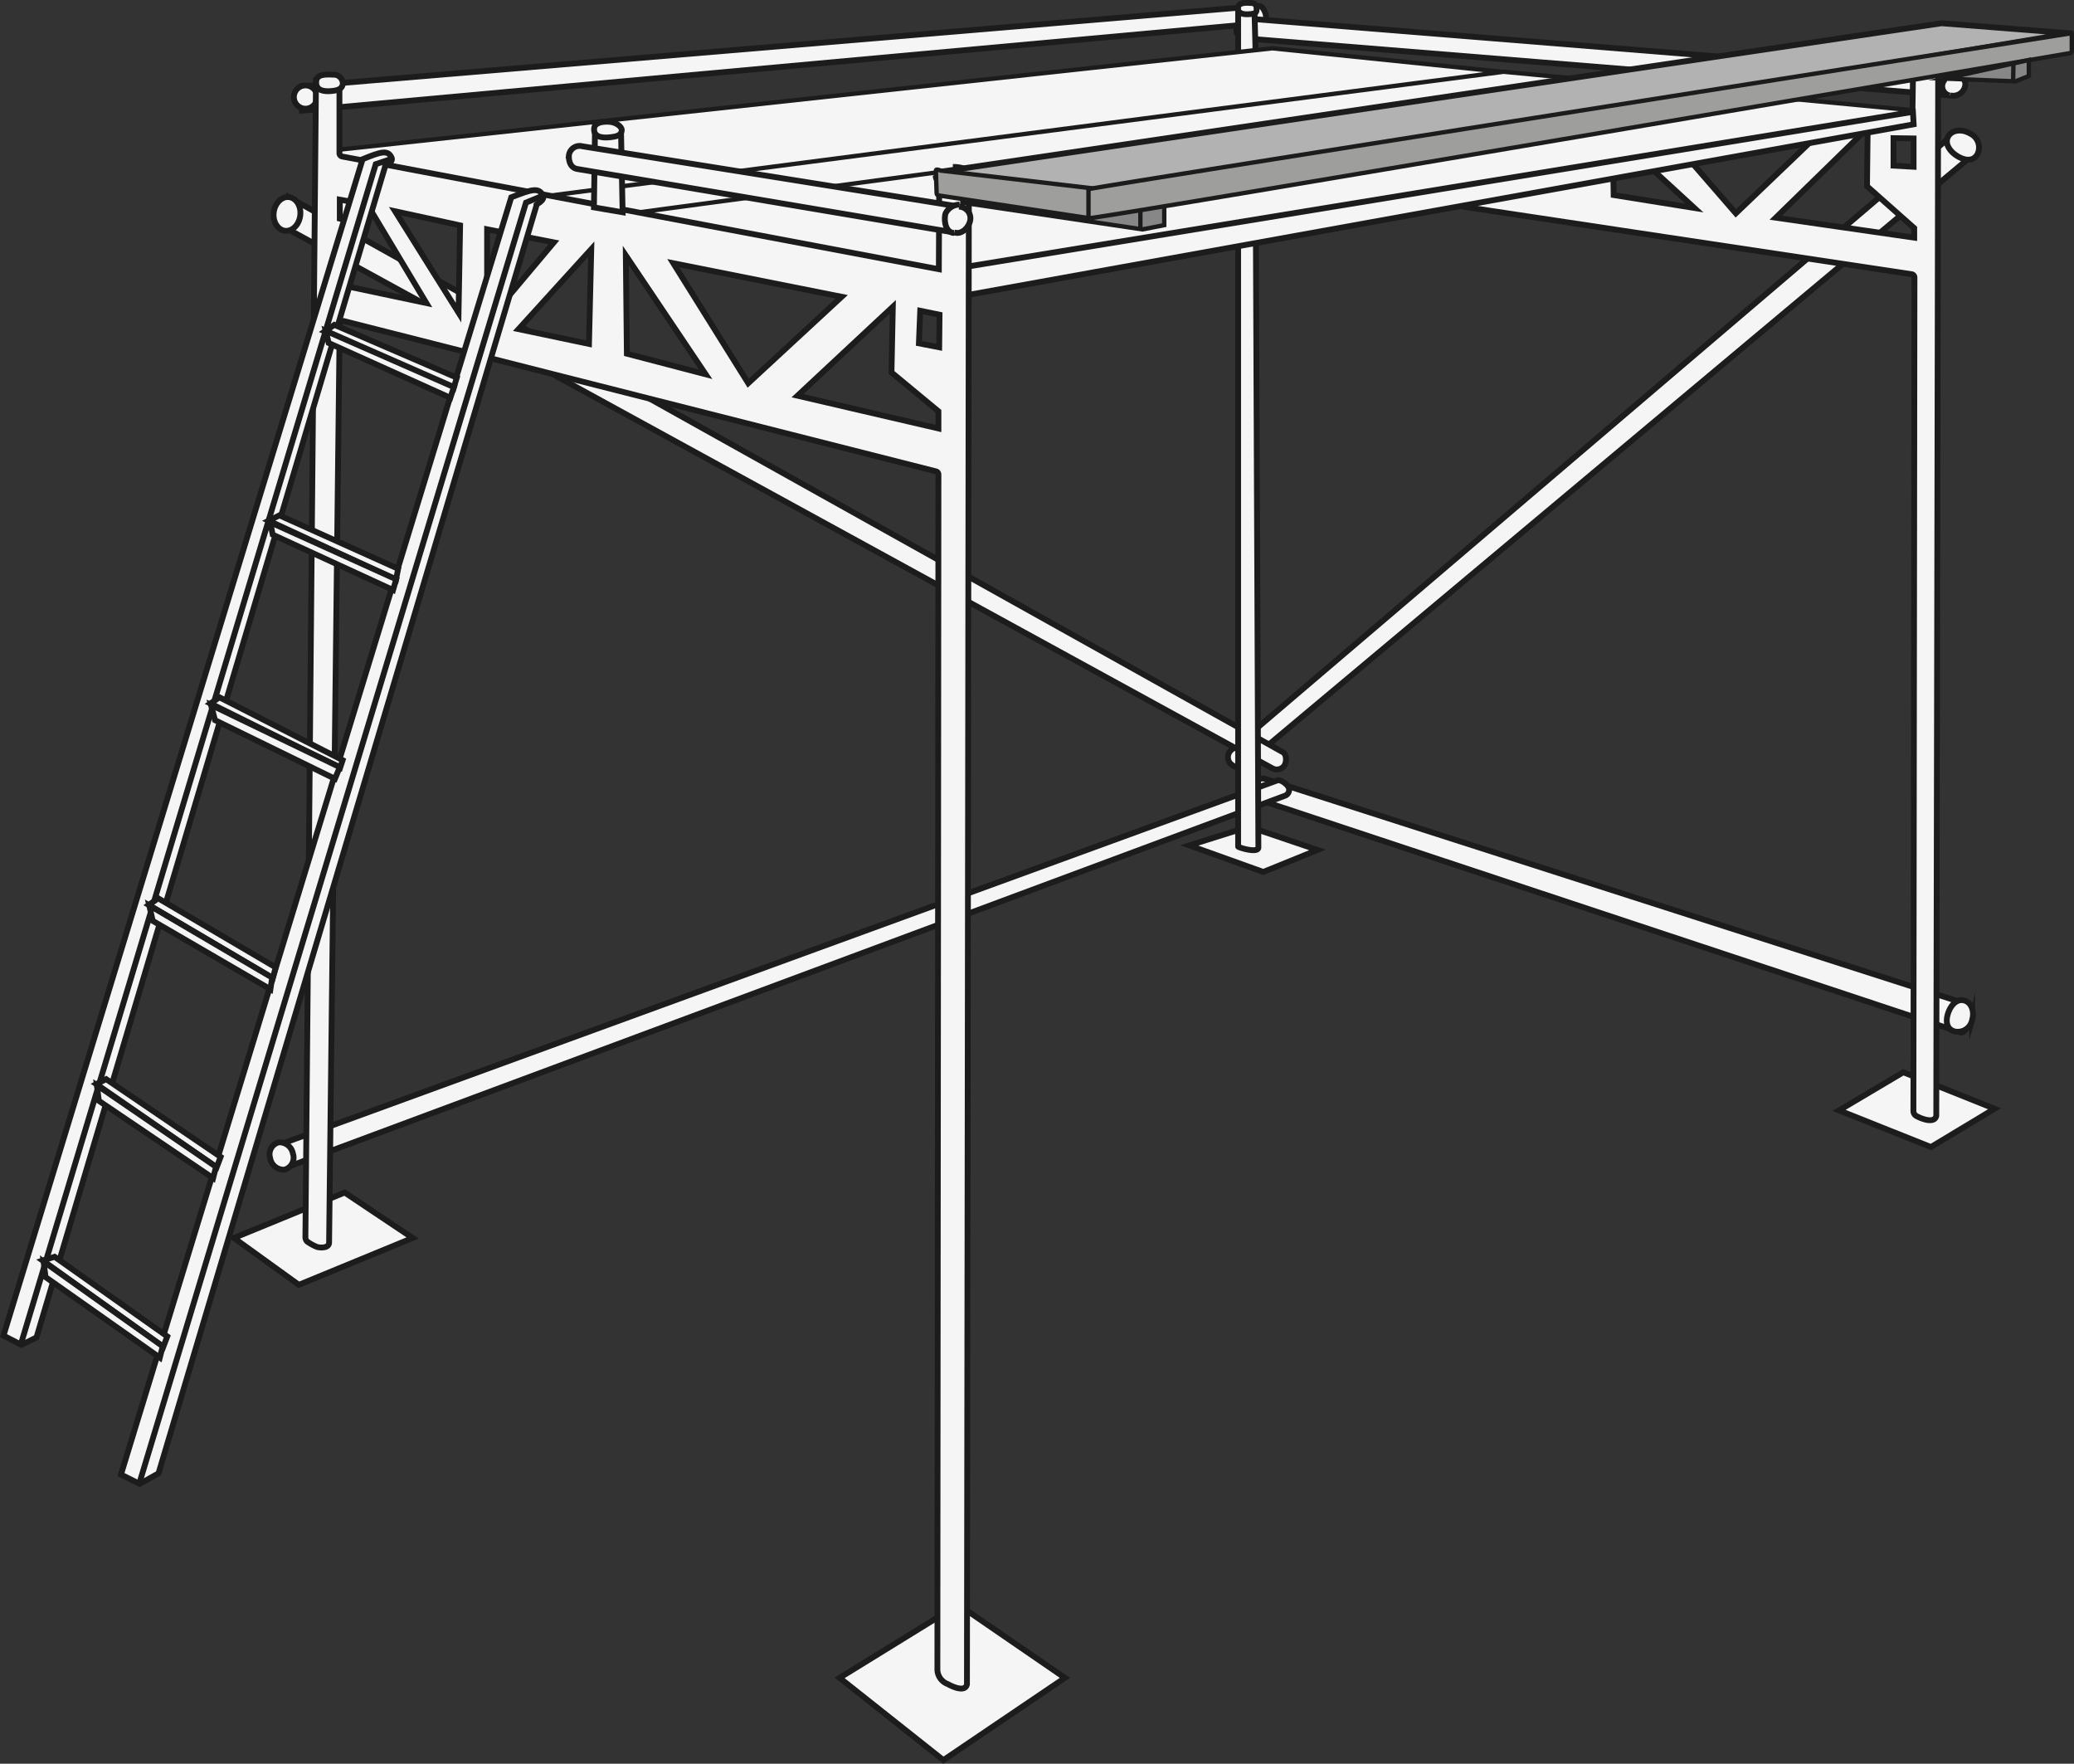 <svg id="Ebene_1" data-name="Ebene 1" xmlns="http://www.w3.org/2000/svg" viewBox="0 0 356.46 303.09"><rect x="0" y="0" width="356.46" height="303.09" fill="#333333" stroke="none"/><defs><style>.cls-1{fill:#f5f5f5;}.cls-2,.cls-3{fill:none;stroke:#1c1c1c;stroke-miterlimit:10;}.cls-3{stroke-width:0.75px;}.cls-4{fill:#b2b2b2;}.cls-5{fill:#878787;}.cls-6{fill:#9e9e9c;}</style></defs><path class="cls-1" d="M336.75,177.35,215.86,137.26c-.72-.29-.7-2-.7-2,0-1.16,1.46-1.66,2.34-1.41l120.31,38.62c1.07.56.75,1.93.67,2.55s-.66,2.94-1.73,2.37"/><path class="cls-2" d="M336.75,177.35,215.86,137.26c-.72-.29-.7-2-.7-2,0-1.16,1.46-1.66,2.34-1.41l120.31,38.62c1.07.56.75,1.93.67,2.55S337.82,177.92,336.75,177.35Z"/><path class="cls-1" d="M336,22.82l-124.31,106a1.66,1.66,0,0,0-.49,2c.34.75,1.7,1.4,2.34.93L339.7,26.11Z"/><path class="cls-2" d="M336,22.82l-124.31,106a1.66,1.66,0,0,0-.49,2c.34.75,1.7,1.4,2.34.93L339.7,26.11Z"/><path class="cls-1" d="M336.52,26.89c-1.47-.86-2.32-2.25-1.7-3.4s2.31-1.4,3.79-.54a2.63,2.63,0,0,1,1.27,3.52c-.62,1.15-1.89,1.27-3.36.42"/><path class="cls-2" d="M336.52,26.89c-1.47-.86-2.32-2.25-1.7-3.4s2.31-1.4,3.78-.54a2.63,2.63,0,0,1,1.28,3.52C339.26,27.62,338,27.74,336.52,26.89Z"/><path class="cls-1" d="M334.78,174.24c.47-1.55,1.58-2.64,2.8-2.32s1.83,1.83,1.37,3.38a2.53,2.53,0,0,1-3,1.95c-1.21-.32-1.62-1.47-1.16-3"/><path class="cls-2" d="M334.78,174.24c.47-1.55,1.58-2.64,2.8-2.32s1.83,1.83,1.37,3.38a2.53,2.53,0,0,1-3,1.95C334.73,176.93,334.32,175.78,334.78,174.24Z"/><polygon class="cls-1" points="226.44 146.06 214.63 142.06 204.4 145.28 217.12 149.84 226.44 146.06"/><polygon class="cls-2" points="226.44 146.06 214.63 142.06 204.4 145.28 217.12 149.84 226.44 146.06"/><path class="cls-1" d="M48.19,38.67l170.55,93.39a1.58,1.58,0,0,0,1.91-.38c.51-.6.52-2-.15-2.41L49.55,33.83Z"/><path class="cls-2" d="M48.19,38.67l170.55,93.39a1.58,1.58,0,0,0,1.91-.38c.51-.6.52-2-.15-2.41L49.55,33.83Z"/><path class="cls-1" d="M51.62,36.86c-.12,1.61-1.25,2.87-2.51,2.81s-2.2-1.42-2.08-3,1.24-2.87,2.51-2.81,2.2,1.42,2.08,3"/><path class="cls-2" d="M51.62,36.86c-.12,1.61-1.25,2.87-2.51,2.81s-2.2-1.42-2.08-3,1.24-2.87,2.51-2.81S51.74,35.26,51.62,36.86Z"/><path class="cls-1" d="M51.91,19,216.51,4a1.16,1.16,0,0,0,1.08-1.11c0-.62-.55-1.92-1.21-1.86L51.93,14.83Z"/><path class="cls-2" d="M51.91,19,216.51,4a1.16,1.16,0,0,0,1.08-1.11c0-.62-.55-1.92-1.21-1.86L51.93,14.83Z"/><path class="cls-1" d="M48.67,200.82,220.8,136.76a1.09,1.09,0,0,0,.73-1.3c-.16-.59-1.38-1.56-2-1.35l-172,62.77Z"/><path class="cls-2" d="M48.67,200.82,220.8,136.76a1.09,1.09,0,0,0,.73-1.3c-.16-.59-1.38-1.56-2-1.35l-172,62.77Z"/><path class="cls-1" d="M54.51,16.68a2,2,0,1,1-4,0,2,2,0,1,1,4,0"/><path class="cls-2" d="M54.51,16.68a2,2,0,1,1-4,0,2,2,0,1,1,4,0Z"/><polygon class="cls-1" points="164.71 275.75 183.03 288.33 162.14 302.47 144.3 288.33 164.71 275.75"/><polygon class="cls-2" points="164.71 275.75 183.03 288.33 162.14 302.47 144.3 288.33 164.71 275.75"/><polygon class="cls-1" points="59.24 204.93 70.92 212.74 51.36 220.79 40.2 212.74 59.24 204.93"/><polygon class="cls-2" points="59.24 204.93 70.92 212.74 51.36 220.79 40.2 212.74 59.24 204.93"/><polygon class="cls-1" points="316.08 190.81 331.87 197.11 342.8 190.53 327.12 184.26 316.08 190.81"/><polygon class="cls-2" points="316.08 190.81 331.87 197.11 342.8 190.53 327.12 184.26 316.08 190.81"/><path class="cls-1" d="M335.28,16.41,213.59,6.56c-.74-.06-1.07-1.09-1.07-1.09a2,2,0,0,1,1.77-2.29L336.09,13c1.14.21,1.87.72,1.65,1.81a2.09,2.09,0,0,1-2.46,1.57"/><path class="cls-2" d="M335.28,16.41,213.59,6.56c-.74-.06-1.07-1.09-1.07-1.09a2,2,0,0,1,1.77-2.29L336.09,13c1.14.21,1.87.72,1.65,1.81A2.09,2.09,0,0,1,335.28,16.41Z"/><path class="cls-1" d="M336.29,12.69a2,2,0,0,0-2.17,1.18,1.63,1.63,0,0,0,1,2.55"/><path class="cls-2" d="M336.29,12.69a2,2,0,0,0-2.17,1.18,1.63,1.63,0,0,0,1,2.55"/><path class="cls-1" d="M325.44,28.47l0-4.73,3.45.05,0,4.87ZM329,40.84l-23.79-3.43L321,22,320.88,32,329,39.2Zm-30.66-4.18L287.17,23.79,313,22.63Zm-21-3.14-.18-10.67,14.05,12.89ZM328.83,9.88l-.14,9.88L216.27,9.31a.58.58,0,0,1-.5-.57l0-.81-.15-5.61A1.62,1.62,0,0,0,214.12.54,1.15,1.15,0,0,0,212.8,1.8V145.48c0,.14,3.39,1.2,3.48.19l-.47-114.88a.6.6,0,0,1,.79-.53l112,16.87a.57.57,0,0,1,.44.53l-.18,143.17a1,1,0,0,0,.61,1c.41.24,3,1.43,3.32-.08l.33-181.61a29.24,29.24,0,0,0-4.27-.23"/><path class="cls-2" d="M325.44,28.47l0-4.73,3.45.05,0,4.87ZM329,40.84l-23.79-3.43L321,22,320.88,32,329,39.2Zm-30.66-4.18L287.17,23.79,313,22.63Zm-21-3.14-.18-10.67,14.05,12.89ZM328.83,9.88l-.14,9.88L216.27,9.31a.58.58,0,0,1-.5-.57l0-.81-.15-5.61A1.62,1.62,0,0,0,214.12.54,1.15,1.15,0,0,0,212.8,1.8V145.48c0,.14,3.39,1.2,3.48.19l-.47-114.88a.6.6,0,0,1,.79-.53l112,16.87a.57.57,0,0,1,.44.53l-.18,143.17a1,1,0,0,0,.61,1c.41.24,3,1.43,3.32-.08l.33-181.61A29.24,29.24,0,0,0,328.83,9.88Z"/><line class="cls-2" x1="261.03" y1="31.95" x2="273.81" y2="17.93"/><path class="cls-1" d="M55.72,26.48l37.36,7.4h.09l165.51-21a.24.24,0,0,0,0-.48l-40-4.1h0L55.74,26a.24.24,0,0,0,0,.48"/><path class="cls-3" d="M55.72,26.48l37.36,7.4h.09l165.51-21a.24.24,0,0,0,0-.48l-40-4.1h0L55.74,26A.24.24,0,0,0,55.72,26.48Z"/><path class="cls-1" d="M109.37,36.85l51.46,9.82h.09l167-27.34a.23.23,0,0,0,0-.46l-51.15-4.82L109,36.29c-.28,0,.09.51.37.56"/><path class="cls-3" d="M109.37,36.85l51.46,9.82h.09l167-27.34a.23.23,0,0,0,0-.46l-51.15-4.82L109,36.29C108.72,36.33,109.09,36.8,109.37,36.85Z"/><path class="cls-1" d="M107.7,36.77,92.91,33.93a.05.05,0,0,1,0-.1l165.52-21.5s18.49,1.75,18.42,1.76L107.72,36.77h0"/><path class="cls-3" d="M107.7,36.77,92.91,33.93a.05.05,0,0,1,0-.1l165.52-21.5s18.49,1.75,18.42,1.76L107.72,36.77Z"/><polygon class="cls-1" points="166.02 50.75 328.9 21.36 328.78 19.22 166.08 45.84 166.02 50.75"/><polygon class="cls-2" points="166.02 50.75 328.9 21.36 328.78 19.22 166.08 45.84 166.02 50.75"/><path class="cls-1" d="M157.93,59l.23-5.6,3.32.68-.06,5.6Zm3.36,14.63L137.07,68l16.38-15.28L153.22,64l8.07,6.68ZM128.6,65.85,115.72,45.23,144.66,51Zm-20.86-5.07-.18-16.88,13.72,20.42Zm-6.51-1.68L89.12,56.56l12.5-13.74ZM83.72,55.3V39.4L95.2,41.65Zm-15.82-19,11.18,2.43-.27,15ZM57.65,48.78s2.45-2.28,2.1-3.19C59.16,44.05,63.05,35,63.05,35L73.28,52.08ZM161.43,29.91l-.07,16.35L58.84,26.9a.59.59,0,0,1-.5-.57l0-.8,0-10.79a1.56,1.56,0,0,0-1.49-1.5,3.08,3.08,0,0,0-2.54.43L52.49,212.55a1.09,1.09,0,0,0,.3.8,8.13,8.13,0,0,0,1.72.94c.47.12,2,.27,2.05-.73L58.38,55.72a.61.61,0,0,1,.79-.53L160.86,81a.56.56,0,0,1,.43.54L161.11,287a2.73,2.73,0,0,0,1.79,2.4c.41.24,2.94,1.57,3.29.06l.33-258.64c-.7-.15-4.8-1-5.09-.95"/><path class="cls-2" d="M157.93,59l.23-5.6,3.32.68-.06,5.6Zm3.36,14.63L137.07,68l16.38-15.28L153.22,64l8.07,6.68ZM128.6,65.85,115.72,45.23,144.66,51Zm-20.86-5.07-.18-16.88,13.72,20.42Zm-6.51-1.68L89.12,56.56l12.5-13.74ZM83.72,55.3V39.4L95.2,41.65Zm-15.82-19,11.18,2.43-.27,15ZM57.65,48.78s2.45-2.28,2.1-3.19C59.16,44.05,63.05,35,63.05,35L73.28,52.08ZM161.43,29.91l-.07,16.35L58.84,26.9a.59.59,0,0,1-.5-.57l0-.8,0-10.79a1.56,1.56,0,0,0-1.49-1.5,3.08,3.08,0,0,0-2.54.43L52.49,212.55a1.09,1.09,0,0,0,.3.8,8.13,8.13,0,0,0,1.72.94c.47.12,2,.27,2.05-.73L58.38,55.72a.61.61,0,0,1,.79-.53L160.86,81a.56.56,0,0,1,.43.54L161.11,287a2.73,2.73,0,0,0,1.79,2.4c.41.24,2.94,1.57,3.29.06l.33-258.64C165.82,30.71,161.72,29.82,161.43,29.91Z"/><path class="cls-1" d="M163.77,28.68c1.76,0,2.88.5,2.86,1.72s-.89,1.41-2.65,1.38-3.18-.38-3.16-1.6"/><path class="cls-2" d="M163.77,28.68c1.76,0,2.88.5,2.86,1.72s-.89,1.41-2.65,1.38-3.18-.38-3.16-1.6"/><path class="cls-1" d="M57.18,15.62c-1.81.21-2.86-.22-2.84-1.47s1.07-1.4,2.88-1.32a1.56,1.56,0,0,1,1.7,1.5c-.05.92-.8,1.18-1.74,1.29"/><path class="cls-2" d="M57.18,15.62c-1.81.21-2.86-.22-2.84-1.47s1.07-1.4,2.88-1.32a1.56,1.56,0,0,1,1.7,1.5C58.87,15.25,58.12,15.51,57.18,15.62Z"/><path class="cls-1" d="M214.94,2.42c-1.38.14-2.18-.15-2.16-1s.81-1,2.19-.91c1,0,1,.7,1,1.08,0,.63-.33.75-1.05.83"/><path class="cls-2" d="M214.94,2.42c-1.38.14-2.18-.15-2.16-1s.81-1,2.19-.91c1,0,1,.7,1,1.08C216,2.22,215.66,2.34,214.94,2.42Z"/><path class="cls-1" d="M50.35,198.26A2.13,2.13,0,0,1,48.89,201a2.35,2.35,0,0,1-2.46-2,2.12,2.12,0,0,1,1.46-2.69,2.35,2.35,0,0,1,2.46,2"/><path class="cls-2" d="M50.35,198.26A2.13,2.13,0,0,1,48.89,201a2.35,2.35,0,0,1-2.46-2,2.12,2.12,0,0,1,1.46-2.69A2.35,2.35,0,0,1,50.35,198.26Z"/><polygon class="cls-1" points="106.73 22.35 102.27 21.8 102.08 35.64 107.01 36.48 106.73 22.35"/><polygon class="cls-2" points="106.73 22.35 102.27 21.8 102.08 35.64 107.01 36.48 106.73 22.35"/><path class="cls-1" d="M104.94,23.58c-1.8.22-2.92-.22-2.83-1.48.08-.93,1.16-1.22,2.47-1.18s2.31.87,2.28,1.44c0,.93-1,1.11-1.92,1.22"/><path class="cls-2" d="M104.94,23.58c-1.8.22-2.92-.22-2.83-1.48.08-.93,1.16-1.22,2.47-1.18s2.31.87,2.28,1.44C106.81,23.29,105.88,23.47,104.94,23.58Z"/><path class="cls-1" d="M164.28,40l-65-10.95c-1.7-.25-1.5-2.34-1.5-2.34a1.85,1.85,0,0,1,2.32-1.57l65,10.4a2,2,0,0,1,1.65,2.35c-.22,1.08-1.33,2.32-2.47,2.11"/><path class="cls-2" d="M164.28,40l-65-10.95c-1.7-.25-1.5-2.34-1.5-2.34a1.85,1.85,0,0,1,2.32-1.57l65,10.4a2,2,0,0,1,1.65,2.35C166.53,39,165.42,40.22,164.28,40Z"/><path class="cls-1" d="M164.92,35.16a2.73,2.73,0,0,0-2.37,1.44c-.31.62-.32,3.38,1.45,3.43"/><path class="cls-2" d="M164.92,35.16a2.73,2.73,0,0,0-2.37,1.44c-.31.62-.32,3.38,1.45,3.43"/><polygon class="cls-1" points="58.4 34.31 61.78 34.92 61.55 38.33 58.4 37.57 58.4 34.31"/><polygon class="cls-2" points="58.4 34.31 61.78 34.92 61.55 38.33 58.4 37.57 58.4 34.31"/><path class="cls-1" d="M67.32,27.13c-.63-1.46-1.87-1.05-5,.23L.6,229.52l3.1,1.59,2.57-1.28L66.21,28.55c-.33.12,1.46-.61,1.11-1.42"/><path class="cls-2" d="M67.32,27.13c-.63-1.46-1.87-1.05-5,.23L.6,229.52l3.1,1.59,2.57-1.28L66.21,28.55C65.88,28.67,67.67,27.94,67.32,27.13Z"/><polyline class="cls-2" points="3.56 231.09 64.58 28.21 67.19 27.33"/><path class="cls-1" d="M93.34,33.66c-.68-1.55-2-1.11-5.47.25L20.79,253.39,24,255l3.24-1.81,65-218c-.36.13,1.58-.65,1.2-1.51"/><path class="cls-2" d="M93.34,33.66c-.68-1.55-2-1.11-5.47.25L20.79,253.39,24,255l3.24-1.81,65-218C91.78,35.3,93.72,34.52,93.34,33.66Z"/><polyline class="cls-2" points="23.99 254.76 90.4 34.82 93.16 33.68"/><polygon class="cls-1" points="28.07 231.44 7.33 216.62 9.38 215.97 28.75 229.66 28.07 231.44"/><polygon class="cls-2" points="28.07 231.44 7.33 216.62 9.38 215.97 28.75 229.66 28.07 231.44"/><polygon class="cls-1" points="27.47 233.3 7.83 219.46 7.49 216.79 27.97 231.36 27.47 233.3"/><polygon class="cls-2" points="27.47 233.3 7.83 219.46 7.49 216.79 27.97 231.36 27.47 233.3"/><polygon class="cls-1" points="37.24 200.59 16.56 186.3 18.24 185.44 37.92 198.81 37.24 200.59"/><polygon class="cls-2" points="37.24 200.59 16.56 186.3 18.24 185.44 37.92 198.81 37.24 200.59"/><polygon class="cls-1" points="36.63 202.46 16.99 189.17 16.65 186.49 37.13 200.51 36.63 202.46"/><polygon class="cls-2" points="36.63 202.46 16.99 189.17 16.65 186.49 37.13 200.51 36.63 202.46"/><polygon class="cls-1" points="46.89 168.09 25.57 155.51 27.19 154.37 47.38 166.24 46.89 168.09"/><polygon class="cls-2" points="46.89 168.09 25.57 155.51 27.19 154.37 47.38 166.24 46.89 168.09"/><polygon class="cls-1" points="46.48 170 26.25 158.24 25.65 155.59 46.78 168 46.48 170"/><polygon class="cls-2" points="46.48 170 26.25 158.24 25.65 155.59 46.78 168 46.48 170"/><polygon class="cls-1" points="58.46 131.94 36.17 120.89 37.72 119.83 58.89 130.63 58.46 131.94"/><polygon class="cls-2" points="58.46 131.94 36.17 120.89 37.72 119.83 58.89 130.63 58.46 131.94"/><polygon class="cls-1" points="57.57 133.83 36.96 123.76 36.26 121.14 58.4 131.83 57.57 133.83"/><polygon class="cls-2" points="57.57 133.83 36.96 123.76 36.26 121.14 58.4 131.83 57.57 133.83"/><polygon class="cls-1" points="68.06 99.63 46.18 89.48 48.02 88.56 68.43 97.74 68.06 99.63"/><polygon class="cls-2" points="68.06 99.63 46.18 89.48 48.02 88.56 68.43 97.74 68.06 99.63"/><polygon class="cls-1" points="67.56 101.39 46.87 91.88 46.44 89.75 68.09 99.55 67.56 101.39"/><polygon class="cls-2" points="67.56 101.39 46.87 91.88 46.44 89.75 68.09 99.55 67.56 101.39"/><polygon class="cls-1" points="77.94 66.8 55.82 56.95 57.47 55.82 78.51 64.9 77.94 66.8"/><polygon class="cls-2" points="77.94 66.8 55.82 56.95 57.47 55.82 78.51 64.9 77.94 66.8"/><polygon class="cls-1" points="77.4 68.36 56.49 58.94 55.98 56.85 78.01 66.52 77.4 68.36"/><polygon class="cls-2" points="77.4 68.36 56.49 58.94 55.98 56.85 78.01 66.52 77.4 68.36"/><path class="cls-4" d="M355.74,5.72S191.88,33.06,191.86,33.05s-31-3.44-31-3.42L333.68,4h.06l22.12,1.73c.17,0,0,0-.12,0"/><path class="cls-2" d="M355.74,5.72S191.88,33.06,191.86,33.05s-31-3.44-31-3.42L333.68,4h.06l22.12,1.73C356,5.73,355.9,5.69,355.74,5.72Z"/><polyline class="cls-5" points="200.1 35.46 200.1 38.69 196.36 39.42 165.4 34.82 165.4 32.93"/><polyline class="cls-3" points="200.1 35.46 200.1 38.69 196.36 39.42 165.4 34.82 165.4 32.93"/><path class="cls-6" d="M187.51,37.54l-26.1-3.94c-.24-.05-.44-.11-.43-.37l-.13-3.92c0-.31.52-.11.82,0l26.38,3.09c.24,0,0,.83,0,1.08l-.23,3.76c0,.31,0,.41-.31.35"/><path class="cls-3" d="M187.51,37.54l-26.1-3.94c-.24-.05-.44-.11-.43-.37l-.13-3.92c0-.31.52-.11.82,0l26.38,3.09c.24,0,0,.83,0,1.08l-.23,3.76C187.8,37.5,187.8,37.6,187.51,37.54Z"/><path class="cls-6" d="M355.73,9.14a.44.44,0,0,0,.35-.44l0-2.5c0-.34,0-.51-.36-.44,0,0-168.62,26.52-168.64,26.75l0,5c0,.34,168.66-28.4,168.66-28.4"/><path class="cls-3" d="M355.73,9.14a.44.44,0,0,0,.35-.44l0-2.5c0-.34,0-.51-.36-.44,0,0-168.62,26.52-168.64,26.75l0,5C187.05,37.88,355.73,9.14,355.73,9.14Z"/><polygon class="cls-5" points="346.4 13.98 348.7 13.06 348.7 10.31 334.31 13.51 346.4 13.98"/><polygon class="cls-3" points="346.4 13.98 348.7 13.06 348.7 10.31 334.31 13.51 346.4 13.98"/><path class="cls-3" d="M196,35.81l0,3.39M346.05,11,346,13.75"/></svg>